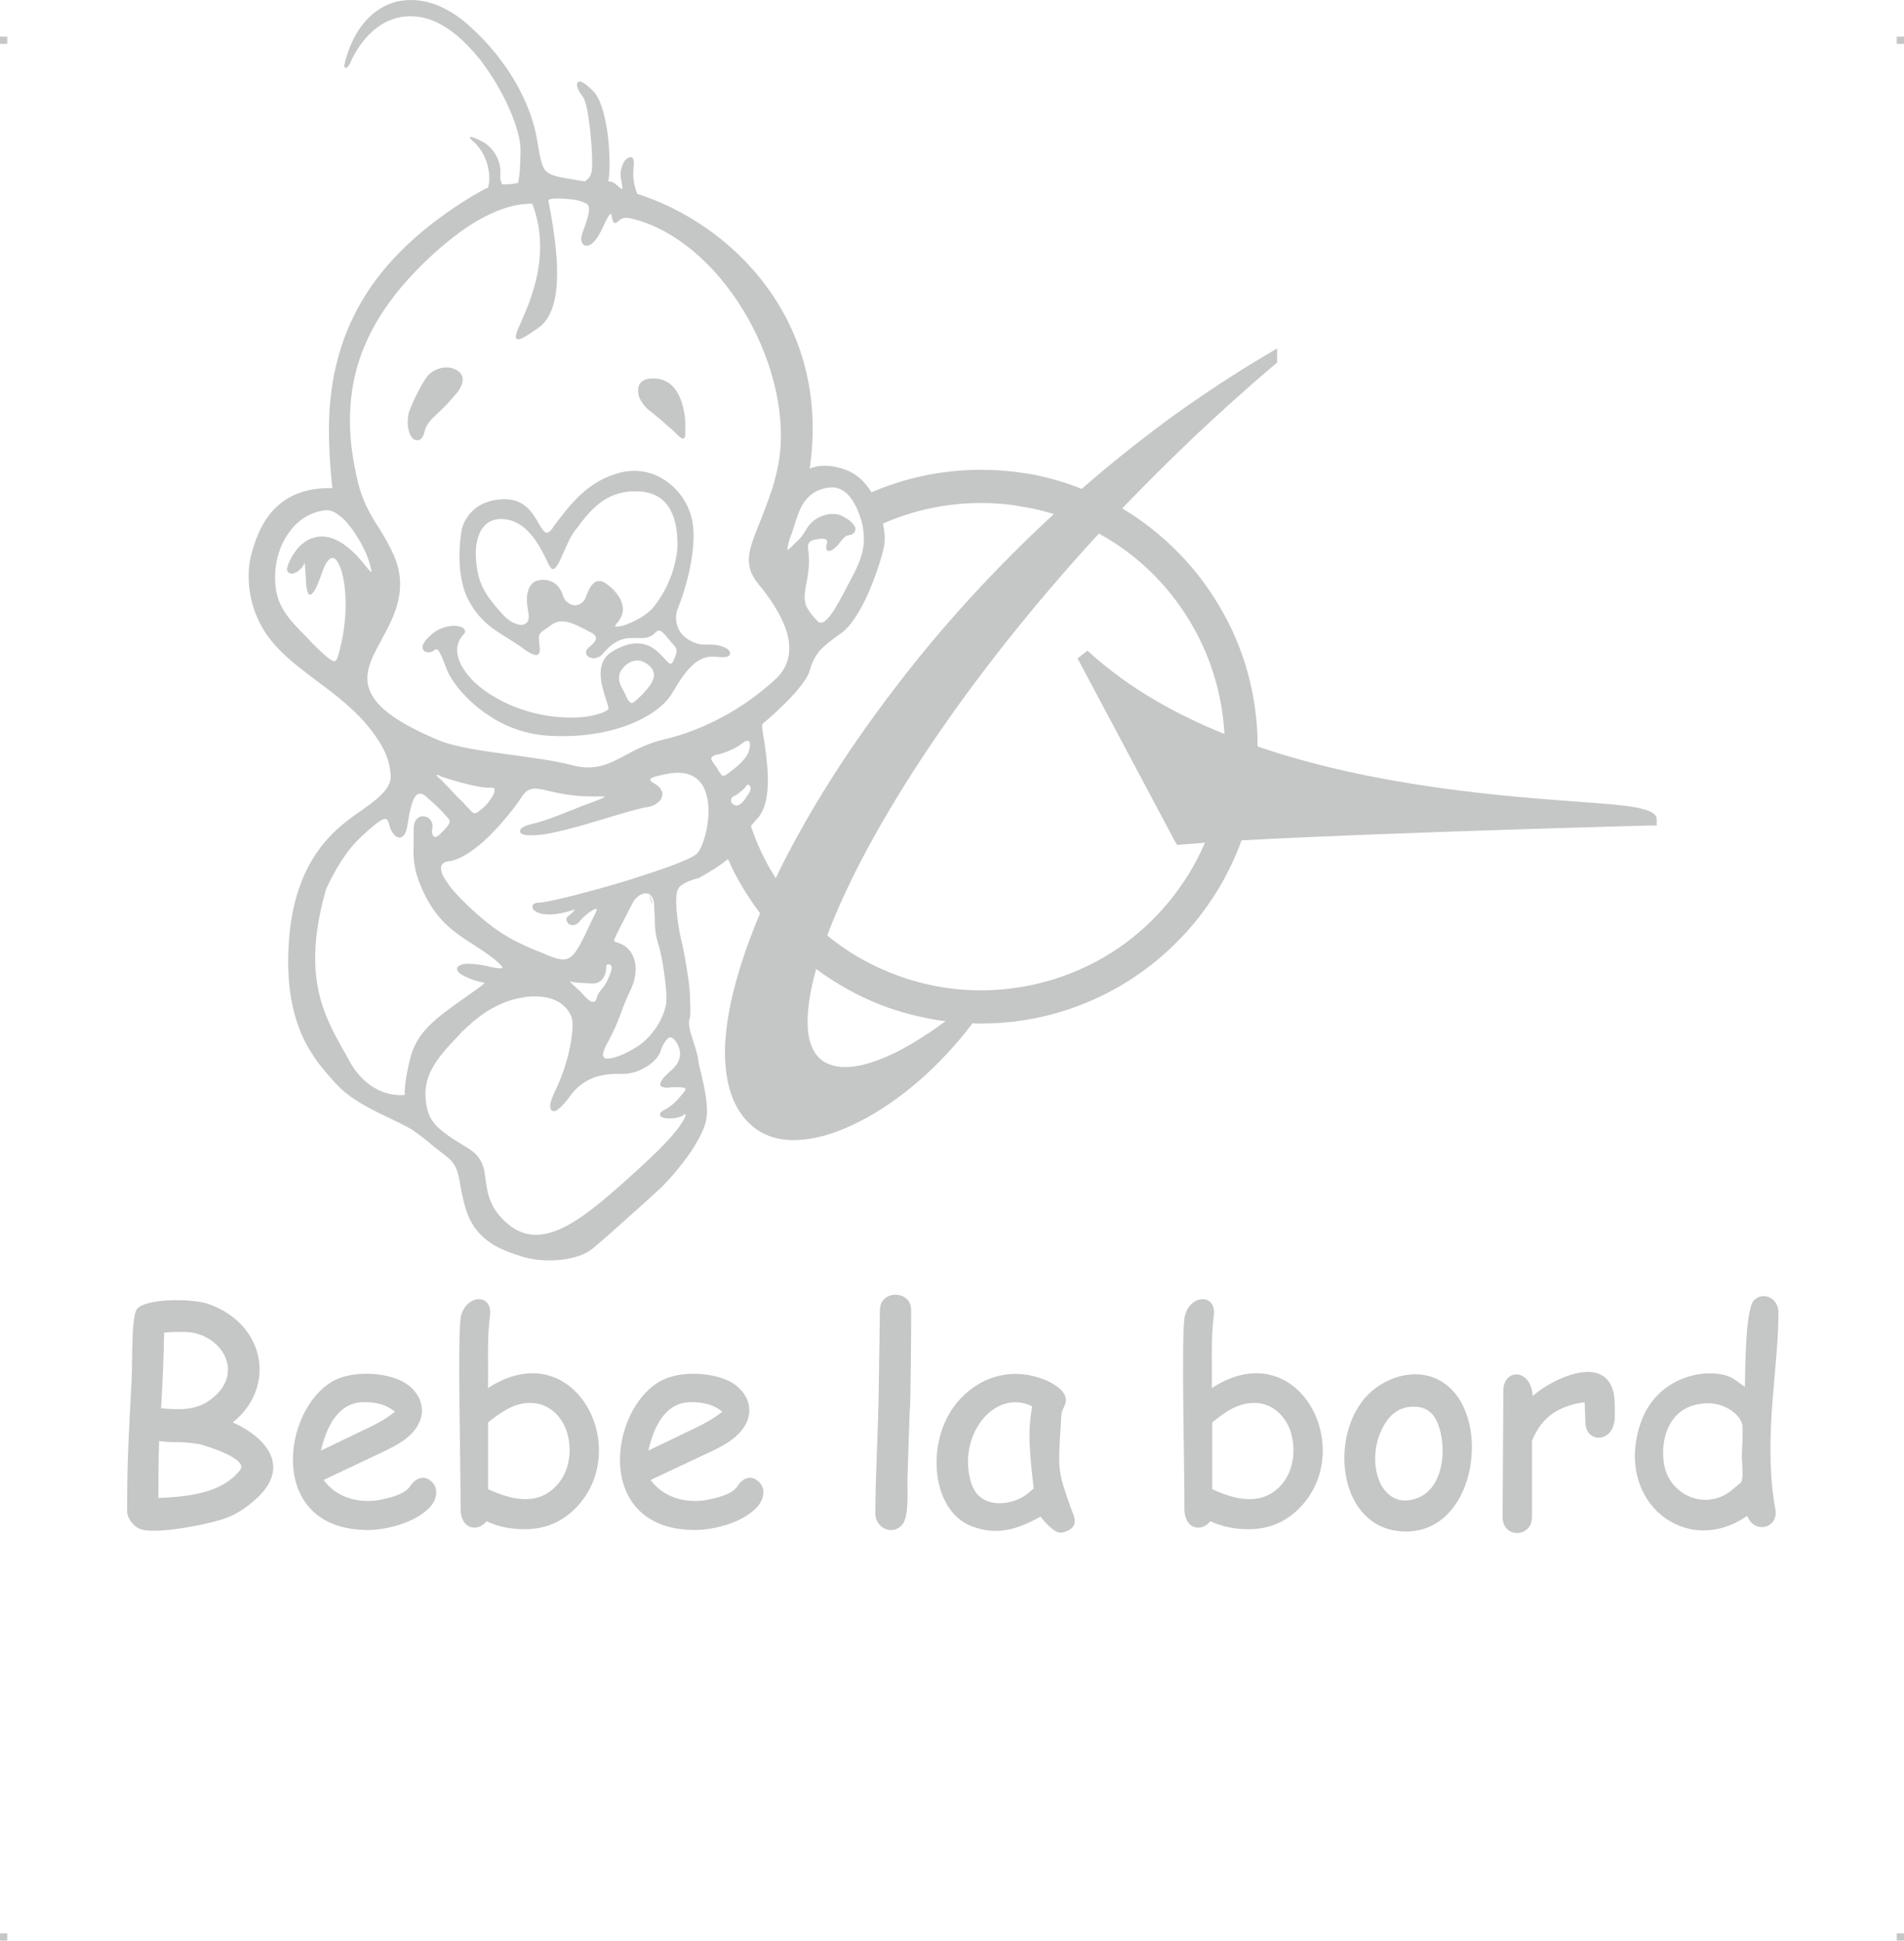 <?xml version="1.0" encoding="UTF-8"?>
<!DOCTYPE svg PUBLIC "-//W3C//DTD SVG 1.1//EN" "http://www.w3.org/Graphics/SVG/1.1/DTD/svg11.dtd">
<!-- Creator: CorelDRAW 2019 (64-Bit) -->
<svg xmlns="http://www.w3.org/2000/svg" xml:space="preserve" width="4.994in" height="5.089in" version="1.1" style="shape-rendering:geometricPrecision; text-rendering:geometricPrecision; image-rendering:optimizeQuality; fill-rule:evenodd; clip-rule:evenodd"
viewBox="0 0 2784.71 2837.8"
 xmlns:xlink="http://www.w3.org/1999/xlink"
 xmlns:xodm="http://www.corel.com/coreldraw/odm/2003">
 <defs>
  <style type="text/css">
   <![CDATA[
    .fil0 {fill:#C5C6C6}
   ]]>
  </style>
 </defs>
 <g id="Layer_x0020_1">
  <g id="_2723145890064">
   <g id="_621912192">
    <rect class="fil0" x="-0" y="53.58" width="10.58" height="10.64"/>
    <rect class="fil0" x="2774.13" y="53.58" width="10.58" height="10.64"/>
    <rect class="fil0" x="-0" y="2827.16" width="10.58" height="10.64"/>
    <rect class="fil0" x="2774.13" y="2827.16" width="10.58" height="10.64"/>
   </g>
   <g id="_621915328">
    <path class="fil0" d="M487.19 966.58c3.91,1.12 5.58,-1.68 7.25,-7.81 15.07,-50.23 12.83,-99.89 4.47,-125.56 -2.23,-6.7 -5.02,-11.72 -7.81,-15.07 -2.23,-2.23 -5.02,-2.79 -7.25,-1.68 -4.47,2.23 -8.93,8.93 -13.39,22.32 -8.37,24.55 -13.95,31.81 -17.86,30.69 -4.47,-1.68 -5.02,-15.07 -5.58,-27.9 -0.56,-9.49 -1.12,-18.42 -1.68,-18.97 -0.56,-0.56 0.56,1.12 -0.56,2.23 -2.79,5.58 -7.81,10.04 -11.72,12.28l-0.56 0c-1.68,1.12 -3.91,1.68 -5.58,1.68l0 0c-2.23,0 -3.91,-0.56 -5.02,-1.68 -1.12,-1.12 -2.23,-2.79 -2.23,-4.47 0,-3.35 3.91,-15.07 12.28,-26.23 5.02,-7.25 12.28,-13.95 20.65,-17.86 8.93,-3.91 18.97,-5.58 30.69,-2.23 15.07,4.47 32.37,16.74 51.9,41.85 3.91,5.02 6.7,7.81 8.37,8.37 0,0 0,-2.23 -1.12,-5.58 -1.12,-5.58 -3.91,-13.95 -7.81,-23.44 -12.83,-27.34 -36.83,-63.62 -59.15,-61.39 -22.32,2.79 -39.62,14.51 -51.9,31.25 -14.51,18.97 -21.76,44.64 -21.21,68.64 0,39.62 19.53,59.15 47.99,87.62 1.68,2.23 3.91,4.47 6.14,6.7 16.18,16.18 25.11,24 30.69,26.23l0 0zm818.68 43.53c66.41,-87.62 145.65,-175.79 235.5,-258.38 -14.51,-4.47 -29.58,-8.37 -45.2,-10.6l0 0c-19.53,-3.91 -40.18,-5.58 -61.39,-5.58 -50.78,0 -99.33,10.6 -143.42,30.13 2.79,13.39 3.35,25.11 1.68,32.37 -2.23,13.39 -13.39,49.67 -28.46,80.92 -10.04,19.53 -21.21,37.39 -33.48,46.32 -14.51,10.04 -25.11,18.42 -32.37,26.23 -6.7,8.37 -11.16,17.3 -14.51,29.02 -2.23,8.93 -11.16,20.65 -21.21,32.37 -18.97,21.21 -43.53,42.41 -47.44,45.2 -1.68,1.68 -1.12,7.81 1.12,19.53 1.68,10.04 3.91,24.55 5.58,44.09 1.68,22.88 0.56,40.18 -3.35,54.13 -2.79,9.49 -7.25,17.3 -13.39,23.44 -2.79,3.35 -5.58,6.14 -7.25,8.93 8.93,26.79 21.21,52.46 36.27,75.9 41.3,-85.94 99.34,-179.7 171.32,-274.01zm-31.25 -290.19c49.11,-21.21 103.24,-32.93 160.16,-32.93 26.79,0 53.02,2.79 78.13,7.25 24,5.02 46.88,11.72 69.2,20.65 41.85,-36.83 85.94,-71.43 131.15,-104.92 45.2,-32.37 92.08,-63.62 140.63,-92.08l13.95 -8.37 0 20.65 -3.35 2.79c-40.74,34.6 -80.36,70.32 -118.31,106.03l0 0c-36.27,34.6 -71.43,69.76 -104.92,104.36 58.6,35.16 107.71,84.27 142.31,143.42l0 0c35.72,59.71 55.81,130.03 55.81,204.81 171.32,58.6 357.72,72.55 470.45,80.92 69.76,5.02 113.29,8.37 113.29,25.67l0 8.93 -8.93 0c-1.12,0 -382.27,10.04 -598.24,21.76 -28.46,78.13 -79.8,145.1 -146.21,192.53 -66.41,47.44 -147.33,75.34 -234.94,75.34l-8.93 0 -3.35 -0.56c-47.99,63.62 -107.15,113.85 -163.51,142.86 -58.6,30.69 -114.4,37.95 -151.24,13.39l0 0c-33.48,-22.88 -48.55,-64.74 -47.44,-119.98 1.68,-54.13 19.53,-121.66 51.34,-196.99 -18.42,-24.55 -34.6,-50.78 -46.88,-79.24 -9.49,7.81 -22.88,16.74 -42.97,27.9l0 0c0,0 -21.21,4.47 -29.02,13.95 -7.81,9.49 -2.23,52.46 3.91,78.13 6.14,25.11 11.16,62.5 11.72,68.64 1.12,21.21 2.23,39.06 0,45.76 -2.79,7.25 2.23,21.76 6.7,35.72 2.79,8.93 5.58,17.86 6.14,24 0.56,5.02 2.23,12.28 4.47,20.65 4.47,19.53 10.6,45.2 7.25,65.29 -1.68,12.83 -11.16,30.69 -22.88,48.55 -14.51,20.65 -32.37,41.85 -46.32,54.69 -12.83,11.72 -32.37,29.58 -51.34,46.32 -17.86,16.18 -35.16,31.25 -45.2,39.62 -10.6,8.93 -27.34,14.51 -46.32,16.74 -19.53,2.23 -40.74,0.56 -58.6,-5.02 -17.3,-5.58 -34.6,-11.72 -48.55,-22.32 -14.51,-10.6 -26.23,-25.67 -32.93,-47.99 -3.91,-13.95 -6.14,-25.11 -7.81,-34.6 -3.35,-19.53 -5.58,-30.69 -22.32,-42.97 -10.6,-8.37 -16.74,-12.83 -21.76,-17.3l0 0c-6.7,-5.58 -11.72,-10.04 -27.34,-20.65 -9.49,-5.58 -21.21,-11.16 -34.04,-17.3 -25.67,-12.28 -55.81,-26.79 -75.9,-49.11l-2.23 -2.23c-30.13,-33.48 -73.11,-80.92 -67.53,-196.99 2.79,-59.71 17.86,-101.57 36.27,-131.15 18.42,-29.58 39.62,-46.88 53.02,-56.92 4.47,-3.35 8.93,-6.7 13.95,-10.04 22.88,-16.18 46.32,-32.37 46.32,-51.9 -0.56,-11.72 -2.79,-22.32 -7.25,-32.93 -4.47,-10.6 -11.16,-21.76 -20.65,-34.04 -22.32,-29.58 -51.9,-51.9 -80.36,-73.11 -35.72,-26.79 -69.76,-52.46 -86.5,-91.52 -6.7,-14.51 -10.6,-30.69 -12.28,-45.76 -1.68,-16.74 -0.56,-32.37 2.23,-44.09 5.02,-20.09 13.39,-45.76 31.25,-66.41 17.86,-20.09 45.2,-35.16 88.17,-34.04 -1.12,-9.49 -5.02,-44.64 -5.02,-88.17 0.56,-78.13 20.09,-142.31 55.25,-197 35.16,-54.69 87.06,-100.45 152.35,-140.63 5.58,-3.35 10.6,-6.14 14.51,-8.37 3.91,-2.23 7.25,-3.91 10.6,-5.02 0.56,-2.79 1.12,-5.58 1.68,-8.37 0,-3.35 0,-7.25 0,-11.16 -3.35,-31.81 -20.65,-45.2 -20.65,-45.76l0 0c-0.56,-0.56 -22.32,-18.42 9.49,-2.79 8.37,3.91 16.18,11.72 21.21,20.65 4.47,8.37 7.25,17.86 6.14,28.46 0,2.79 0,5.58 0.56,7.81 0.56,2.23 1.12,3.91 2.23,6.14 1.12,0 2.23,0 2.79,0l0 0c5.02,0 11.16,0 20.65,-2.23 0.56,-4.47 1.68,-9.49 2.23,-16.74 0.56,-8.37 1.12,-18.97 1.12,-32.37 0,-27.34 -21.76,-80.36 -54.13,-124.45 -25.11,-33.48 -56.36,-61.39 -88.73,-68.08 -73.66,-15.07 -105.47,64.18 -106.59,67.53l-0.56 0 0 0 0 0.56c-1.12,2.23 -2.23,3.35 -3.35,4.47 -2.23,1.68 -3.35,1.12 -4.47,-1.68l0 0c0,-0.56 0,-1.68 0.56,-2.79 0.56,-3.91 2.79,-11.16 6.14,-20.65 6.14,-16.74 14.51,-31.25 24.55,-42.41 12.83,-14.51 28.46,-24 45.76,-28.46 17.3,-3.91 36.27,-2.79 55.25,3.91 16.74,6.14 33.48,16.18 49.67,30.69 29.58,26.23 51.34,54.13 67.53,81.48 19.53,33.48 30.13,65.85 33.48,91.52 3.35,19.53 5.58,31.25 10.6,38.51 5.58,6.7 14.51,9.49 30.69,12.28 3.91,0.56 7.25,1.12 10.6,1.68 5.58,1.12 11.16,2.23 17.3,2.79 2.79,-1.68 5.02,-3.91 7.25,-7.25 2.23,-3.91 3.35,-8.93 3.35,-16.18 0,-18.42 -1.68,-44.64 -5.02,-66.97 -2.23,-16.74 -5.58,-30.69 -10.04,-35.16 -3.91,-5.02 -6.7,-10.6 -7.25,-14.51 0,-1.68 0,-3.35 1.12,-4.47 1.12,-1.12 2.79,-1.68 5.02,-1.12 3.35,1.12 8.93,5.02 17.3,13.39 10.6,10.6 16.74,32.93 20.65,56.92 4.47,30.69 4.47,63.62 1.68,75.34 6.7,0 10.04,3.35 13.95,6.7 1.68,1.68 3.91,3.35 6.7,5.02 0,-3.91 -0.56,-8.37 -2.23,-16.18l0 -0.56c-1.68,-10.04 2.23,-20.65 6.7,-26.23 1.68,-1.68 3.35,-2.79 5.02,-3.35 1.68,-1.12 3.91,-1.12 5.58,0.56 1.12,1.68 2.23,5.02 1.68,9.49 -1.12,10.04 -1.12,17.3 0,24 0.56,6.14 2.23,11.72 5.02,18.97 136.17,42.97 284.05,184.16 252.24,401.81 10.04,-4.47 27.9,-7.81 54.13,2.23 15.63,6.14 27.34,17.86 36.27,32.37l-0 0zm-562.53 -404.6c-27.34,13.39 -54.69,34.6 -79.24,56.92 -40.74,37.39 -73.66,77.57 -94.87,122.77 -21.21,44.64 -30.13,95.43 -24.55,152.91 0.56,6.7 1.68,13.95 2.79,20.65 1.12,7.25 2.23,13.95 3.91,21.21 7.81,41.3 21.21,62.5 34.6,83.15 7.25,11.72 14.51,24 21.21,39.06 21.76,50.23 0.56,89.29 -17.86,123.33 -5.02,9.49 -10.04,18.42 -13.95,27.34 -16.18,38.51 -11.16,74.22 96.55,119.43 25.11,10.6 66.41,16.18 107.71,21.76 31.81,4.47 63.06,8.37 88.17,15.07 34.04,8.93 54.13,-1.68 78.13,-14.51 15.63,-8.37 32.37,-17.3 55.25,-22.88 29.58,-6.7 58.04,-17.86 85.38,-32.37 27.34,-14.51 53.57,-32.93 77.57,-54.69 23.44,-21.21 25.11,-46.88 17.3,-71.99 -8.37,-25.11 -25.67,-50.23 -40.74,-68.08 -22.88,-27.9 -15.07,-49.11 1.68,-90.41l0 0c5.58,-13.95 12.28,-31.25 18.97,-51.34 3.91,-12.83 6.7,-25.11 8.93,-37.39 21.76,-131.7 -74.78,-310.84 -202.58,-352.14 -6.14,-1.68 -11.72,-3.35 -17.86,-4.47 -7.81,-1.12 -12.28,2.79 -14.51,5.02l0 0c-1.68,1.12 -2.23,2.23 -3.35,2.23 -2.79,0.56 -3.91,-0.56 -5.02,-5.02 -1.12,-4.47 -1.68,-8.37 -2.23,-8.37 -1.68,0 -5.02,5.02 -11.72,19.53 -6.14,13.95 -12.28,21.76 -17.3,25.11 -2.23,1.68 -4.47,2.23 -6.14,2.23 -2.23,0 -4.47,-0.56 -5.58,-2.23 -1.68,-1.68 -2.23,-3.91 -2.79,-7.25 0,-5.02 2.79,-12.28 5.58,-19.53 3.91,-11.72 8.37,-24 4.47,-30.13 -0.56,-1.12 -1.68,-2.23 -3.35,-2.79 -6.14,-3.91 -18.42,-6.14 -30.13,-6.7 -11.16,-1.12 -21.76,-0.56 -24,1.68 -0.56,0 0,0 0,0l-0.56 0c0,0.56 1.12,7.81 3.35,18.42 7.25,42.97 24,139.52 -17.86,168.53 -20.65,14.51 -29.58,19.53 -32.37,15.63 -2.23,-3.35 1.12,-11.16 6.7,-23.44 14.51,-32.93 44.64,-100.45 16.74,-173.56 -21.21,-0.56 -44.09,6.14 -66.41,17.3l0 0 -0 0.01zm91.52 841.56c-20.65,-5.02 -31.25,-7.81 -42.41,11.16 -8.37,12.83 -30.69,41.3 -54.69,63.06 -16.18,13.95 -33.48,25.67 -47.99,27.9 -3.91,0.56 -7.25,1.12 -9.49,2.79 -3.35,2.23 -4.47,5.02 -3.91,8.93 0,4.47 2.23,9.49 6.14,15.63 8.37,13.95 25.67,31.81 45.76,49.67 36.83,32.93 60.83,42.41 84.83,53.02 3.35,1.12 6.7,2.79 10.04,3.91 42.97,18.97 44.64,15.07 73.66,-46.88 1.68,-3.35 3.35,-7.25 5.58,-11.16 1.12,-3.35 1.68,-5.02 1.68,-6.14 0,0 0,0 0,0 -1.12,0 -2.23,0 -3.91,1.12 -6.14,2.79 -14.51,9.49 -20.09,16.18l0 0c-4.47,6.14 -9.49,7.25 -12.83,6.7 -2.23,-0.56 -3.91,-1.12 -5.02,-2.23 -1.12,-1.68 -1.68,-2.79 -2.23,-4.47 -0.56,-2.79 0,-5.58 2.79,-6.7 2.79,-2.23 7.25,-6.14 9.49,-9.49l0 0c-27.9,9.49 -45.76,8.37 -54.69,4.47 -3.35,-1.68 -5.58,-3.35 -6.7,-5.02 -1.12,-2.23 -1.12,-4.47 0,-6.7l0 0c1.68,-1.68 5.02,-2.79 10.04,-2.79 12.83,-0.56 75.34,-16.18 131.7,-33.48 45.76,-14.51 87.62,-29.02 97.1,-37.39 6.7,-5.02 15.07,-27.9 17.3,-51.9 1.12,-12.28 0.56,-24.55 -2.79,-35.72 -2.79,-10.6 -8.37,-19.53 -17.3,-25.11 -8.93,-5.58 -21.21,-7.81 -37.39,-5.02 -12.83,2.23 -22.32,4.47 -26.23,7.25 -2.23,1.12 -1.12,3.91 5.02,7.25 5.02,2.79 8.37,6.14 10.04,9.49 1.68,2.79 2.23,6.14 1.12,9.49 -0.56,2.79 -2.23,5.58 -5.02,7.81 -3.91,3.91 -9.49,6.7 -16.74,7.81 -8.93,1.12 -27.9,6.7 -50.78,13.39 -34.6,10.6 -77.57,23.44 -103.24,26.79 -15.07,1.68 -24,1.12 -27.9,-0.56 -2.23,-1.12 -3.91,-2.23 -3.91,-3.91 -0.56,-1.68 0.56,-3.35 1.68,-4.47 2.79,-2.79 8.37,-5.02 15.63,-6.7 11.72,-2.23 32.93,-10.04 53.57,-18.42 10.6,-3.91 20.65,-8.37 30.13,-11.72 13.95,-5.02 22.32,-8.37 22.88,-10.04 0,0 -5.58,0 -18.42,0 -27.9,0 -47.44,-4.47 -62.5,-7.81zm-86.5 -5.02c-20.65,1.12 -73.11,-16.74 -73.11,-16.74l0 -0.56c-2.79,-1.12 -4.47,-1.68 -5.58,-1.68 0.56,1.68 1.68,3.35 4.47,5.58 3.91,3.35 7.81,7.81 13.95,13.95 4.47,5.02 10.6,11.72 19.53,20.09 2.79,3.35 5.58,6.14 8.37,8.93 8.93,10.04 9.49,10.04 18.97,2.23 6.7,-5.02 13.95,-13.95 17.86,-21.76 1.12,-2.23 1.68,-4.47 1.68,-6.14 0,-1.68 0,-2.79 -1.12,-3.35 -1.12,-0.56 -2.79,-0.56 -5.02,-0.56l-0 -0zm368.88 -65.29c-12.83,10.6 -33.48,16.18 -33.48,16.18l0 0c-10.04,1.68 -12.28,3.91 -12.28,6.7 0.56,2.79 2.79,5.58 5.02,8.93 1.12,1.68 2.23,2.79 3.35,4.47 0.56,1.12 1.12,2.23 1.68,3.35 1.68,2.23 2.79,4.47 3.91,5.58 1.68,2.79 3.91,3.91 7.81,1.12 1.12,-0.56 2.23,-1.68 3.91,-2.79 8.93,-6.7 24,-17.86 29.02,-30.69 1.68,-5.02 2.23,-9.49 1.68,-12.83l0 0c-0.56,-1.12 -0.56,-2.23 -1.12,-2.79l-0.56 0c-0.56,-0.56 -1.12,-0.56 -2.23,-0.56 -1.68,0 -3.91,1.12 -6.7,3.35l-0 -0zm-0.56 69.2c-4.47,3.91 -9.49,7.25 -10.6,7.81l-0.56 0c-2.23,1.12 -3.35,2.23 -4.47,3.91l0 0c-0.56,1.12 -1.12,2.23 -0.56,3.91 0,1.12 0.56,2.23 1.68,3.35 0.56,1.12 2.23,2.23 4.47,2.79 2.79,1.12 6.7,-0.56 10.04,-3.91 3.91,-3.91 7.25,-9.49 10.6,-15.07 2.23,-3.91 2.23,-7.25 1.12,-8.93 -0.56,-0.56 -1.12,-1.12 -1.68,-1.68 0,0 -0.56,-0.56 -1.12,-0.56l0 0c-1.12,0 -1.68,0 -2.23,1.12 -1.68,2.23 -3.91,5.02 -6.7,7.25l0 0zm-557.51 68.08c-30.69,28.46 -50.23,74.78 -51.34,77.01 -35.72,126.68 -3.35,183.6 27.9,238.85l0 0c2.23,4.47 5.02,8.37 6.7,12.28 29.02,51.34 70.87,50.23 80.92,49.11 -0.56,-6.14 0,-23.44 8.37,-55.25 9.49,-36.83 37.39,-56.92 73.11,-82.59 3.35,-2.23 6.7,-4.47 11.16,-7.81l5.58 -3.91c13.39,-9.49 18.42,-13.39 18.42,-14.51 0,0 -2.23,0 -5.58,-1.12 -5.02,-1.12 -11.72,-2.79 -20.09,-6.7 -7.81,-3.35 -11.72,-6.14 -13.39,-8.93 -1.68,-2.79 -1.68,-5.02 0,-6.69 1.12,-1.12 3.35,-2.23 6.14,-3.35 7.25,-1.68 21.76,-1.12 40.18,3.35 8.93,2.23 14.51,2.79 17.86,2.23 0.56,-0.56 1.12,-0.56 1.12,-0.56 0,-1.12 -1.12,-2.23 -2.79,-3.91 -5.58,-6.7 -18.97,-16.74 -37.39,-28.46 -20.65,-12.83 -36.27,-24 -48.55,-37.39 -12.28,-13.39 -21.21,-27.9 -29.58,-46.88 -12.83,-29.58 -12.28,-46.32 -11.72,-65.29 0,-6.14 0,-11.72 0,-18.42 -0.56,-10.6 2.79,-16.74 7.25,-19.53 2.23,-1.68 4.47,-1.68 7.25,-1.68 2.23,0 4.47,1.12 6.7,2.23 4.47,2.79 7.25,8.37 6.14,15.07 -1.12,4.47 -0.56,7.81 0.56,10.04 0.56,1.12 1.12,2.23 1.68,2.23 1.12,0.56 1.68,0.56 2.79,0.56 2.23,-0.56 4.47,-2.23 6.7,-4.47 1.12,-1.12 2.23,-2.79 3.91,-3.91 6.7,-7.25 12.83,-13.39 7.81,-18.42 -1.12,-1.12 -2.23,-2.79 -3.91,-4.47 -6.14,-7.25 -13.95,-15.07 -29.58,-28.46 -7.81,-6.7 -13.39,-3.35 -17.3,4.47 -4.47,9.49 -6.7,24 -8.93,37.39 -1.12,8.37 -3.35,13.39 -6.14,16.18 -1.68,1.68 -3.91,2.79 -6.14,2.79 -1.68,-0.56 -3.91,-1.12 -5.58,-2.79 -3.91,-3.35 -7.25,-8.93 -8.93,-16.18 -1.68,-7.25 -3.91,-10.04 -8.93,-7.81 -6.7,2.79 -16.74,11.16 -32.37,25.67l0 0zm313.07 212.62c-1.12,0 -1.12,0 -1.68,0l-0.56 0c-3.91,-1.12 -5.58,-1.68 -5.58,-1.68 0,0.56 3.91,4.47 8.93,8.93 3.91,3.35 8.37,7.81 11.72,11.72 5.02,5.58 8.93,8.37 11.72,9.49 1.12,0 1.68,0 2.79,0 0.56,0 1.12,-0.56 1.68,-0.56 1.12,-1.12 2.23,-2.79 2.79,-5.58 1.68,-5.58 3.91,-8.37 6.7,-11.72 3.35,-3.91 7.81,-9.49 12.28,-21.76 3.35,-7.25 3.35,-11.72 1.68,-13.39 -0.56,-1.12 -1.12,-1.12 -2.23,-1.68 -0.56,0 -1.68,0 -2.23,0 -1.12,0 -1.68,0.56 -1.68,1.12l0 0 -0.56 1.12c0,6.69 -1.68,25.67 -20.09,25.67 -13.95,-0.56 -22.88,-1.12 -25.67,-1.68l0 0zm-161.28 68.64c-1.12,1.12 -2.23,2.23 -3.35,2.79l-3.35 3.91c-27.34,28.46 -52.46,54.69 -50.78,90.96 1.12,18.97 5.02,31.25 14.51,41.85 9.49,10.6 24,20.09 46.32,33.48 22.88,13.39 25.11,29.58 27.34,48.55 2.79,18.97 5.58,40.74 32.93,63.62 53.02,44.09 116.08,-13.39 193.09,-83.15l0 0 1.12 -1.12c41.85,-37.95 58.6,-60.27 63.62,-70.87 1.12,-2.79 1.68,-4.47 1.68,-5.58 -0.56,0 0,-0.56 0,-0.56 -1.12,0 -2.23,0.56 -3.35,1.68 -6.14,4.47 -18.97,5.58 -26.23,4.47 -2.23,-0.56 -4.47,-1.12 -5.58,-1.68 -2.23,-1.12 -2.79,-2.79 -2.23,-5.02 0,-1.12 1.68,-2.79 4.47,-4.47 6.7,-3.35 12.28,-7.25 17.3,-12.28 5.02,-4.47 8.93,-10.04 13.95,-15.63 1.68,-2.23 1.68,-3.91 1.12,-4.47 -2.79,-2.23 -11.72,-1.68 -20.65,-1.68 -1.68,0 -3.35,0.56 -5.02,0.56 -11.16,0 -12.83,-3.35 -9.49,-9.49 2.23,-4.47 8.37,-10.6 16.18,-17.3 6.7,-6.14 10.6,-13.39 11.16,-20.65 0.56,-7.81 -2.23,-15.63 -7.81,-22.32 -1.12,-1.12 -2.23,-2.23 -3.35,-2.79 -1.68,-1.12 -3.35,-1.12 -5.02,-0.56 -1.68,1.12 -3.35,2.79 -5.02,5.02l0 0c-3.35,4.47 -6.14,10.6 -7.81,16.74 -3.35,7.81 -11.72,16.18 -21.76,21.76 -10.04,6.14 -22.32,9.49 -32.93,9.49 -10.6,-0.56 -24,0 -37.95,3.91 -13.95,4.47 -27.9,12.83 -39.06,28.46 -8.37,11.72 -15.63,18.42 -20.09,21.21 -2.79,1.12 -5.02,1.12 -6.14,0 -1.68,-0.56 -2.79,-2.79 -2.79,-5.58 -0.56,-4.47 2.23,-12.83 7.81,-24.55 7.81,-16.18 14.51,-35.16 18.97,-53.02 4.47,-19.53 6.7,-36.83 5.58,-46.88 0,-0.56 0,-1.12 0,-1.68 -1.68,-8.93 -7.25,-18.42 -17.86,-25.67 -10.6,-7.25 -26.79,-11.16 -49.11,-8.93 -2.23,0.56 -4.47,0.56 -6.14,1.12 -43.53,6.7 -74.22,36.83 -84.27,46.32l-0 0zm244.99 -183.6c-10.6,20.09 -23.44,45.76 -23.44,45.76l0 0.56c-3.35,6.14 -3.91,7.81 -2.23,8.93 0.56,0.56 2.23,1.12 4.47,1.68 1.68,0.56 3.91,1.68 6.7,2.79l0 0 0 0c7.81,3.91 14.51,11.72 17.86,22.88 2.79,11.16 2.23,25.67 -5.02,41.85l0 0 -0.56 1.12 0 0c-6.14,12.83 -10.04,22.32 -13.39,31.81 -5.02,13.95 -10.04,26.79 -22.32,49.11 -3.35,6.7 -5.02,11.72 -5.02,15.07 0.56,2.23 1.68,3.35 2.79,4.47 2.23,0.56 5.02,0.56 8.37,0 11.16,-1.68 26.23,-8.93 38.51,-16.74 11.72,-7.25 21.21,-17.86 28.46,-28.46 8.37,-12.83 13.39,-26.23 14.51,-35.72 1.12,-8.93 -0.56,-25.11 -2.79,-41.85 -2.23,-17.86 -6.14,-36.83 -9.49,-46.32 -3.91,-13.39 -4.47,-23.44 -4.47,-35.72 -0.56,-6.14 -0.56,-12.83 -1.12,-21.21 -0.56,-5.58 -2.23,-9.49 -4.47,-11.72 -1.68,-2.23 -3.91,-3.35 -6.14,-3.35 -2.79,-0.56 -5.58,0 -8.37,1.68 -5.02,2.23 -9.49,6.7 -12.83,13.39l0 0 0 -0zm291.87 -608.85c-2.23,0 -4.47,0.56 -7.25,0.56 -32.37,6.7 -39.62,30.13 -47.44,54.69 -1.68,5.58 -3.35,11.16 -5.58,16.18 -2.79,7.81 -4.47,14.51 -4.47,18.42 0,0.56 0,1.12 0,1.68 1.12,-0.56 2.23,-1.12 3.91,-2.79 2.79,-2.79 5.02,-5.02 6.7,-6.7 6.14,-5.58 10.04,-8.93 17.86,-22.32 5.02,-8.37 12.83,-13.95 20.65,-17.3 9.49,-3.91 19.53,-4.47 26.79,-2.23 5.58,2.23 11.16,5.58 15.63,8.93 2.23,2.23 4.47,4.47 6.14,7.25 1.68,2.23 2.23,5.02 1.12,7.25 0,0.56 -0.56,1.68 -1.12,2.23 -2.23,2.79 -4.47,3.35 -7.25,3.91 -3.35,0.56 -7.25,1.68 -12.28,8.93 -5.02,6.7 -10.04,11.72 -13.95,13.39 -1.68,0.56 -2.79,1.12 -3.91,1.12 -1.68,-0.56 -2.79,-1.12 -3.35,-2.79 -0.56,-1.68 -0.56,-3.35 0,-6.14l0 0c1.68,-4.47 1.12,-7.25 -1.12,-8.37 -2.79,-1.12 -7.81,-1.12 -16.18,0.56 -11.16,2.79 -10.6,8.93 -8.93,18.42 0,3.35 0.56,6.7 0.56,10.04 0.56,9.49 -1.12,20.09 -2.79,30.69 -1.68,7.25 -2.79,13.95 -3.35,20.65 -0.56,7.81 0.56,13.95 3.35,19.53 3.35,6.14 7.81,12.28 15.07,19.53 3.91,4.47 8.93,2.79 13.39,-1.68 8.37,-7.81 17.3,-24.55 25.11,-39.06 1.68,-2.79 2.79,-5.02 3.91,-7.25l1.68 -3.35c12.83,-24 24,-44.09 24,-68.08 0,-5.02 -0.56,-11.72 -1.68,-18.97 -2.79,-12.83 -7.81,-26.79 -15.07,-37.95 -7.25,-11.16 -17.3,-18.97 -30.13,-18.97zm-618.89 -108.82c0,0 8.37,-24.55 25.11,-50.78 7.81,-11.72 21.76,-16.74 33.48,-15.63 4.47,0.56 8.37,1.68 11.72,3.91 3.35,1.68 6.14,4.47 7.81,8.37 2.23,6.14 0.56,14.51 -7.81,25.11 -11.16,13.39 -20.09,22.32 -27.34,29.02 -10.6,10.04 -17.3,16.18 -20.09,28.46 -1.68,6.7 -4.47,10.04 -7.81,11.16 -2.23,0.56 -4.47,0.56 -6.14,-0.56 -2.23,-0.56 -3.91,-2.23 -5.02,-4.47 -4.47,-6.7 -7.25,-18.97 -3.91,-34.04l0 -0.56 0 -0zm338.19 -20.09c0,0 -14.51,-33.48 24.55,-30.13 14.51,1.68 24.55,10.04 30.69,21.21 9.49,16.74 11.72,38.51 11.16,50.78 0,1.68 0,3.35 0,4.47 0,8.37 0,11.72 -4.47,11.16l0 0c-2.23,-0.56 -4.47,-3.35 -9.49,-7.81 -2.79,-2.79 -6.14,-6.14 -11.16,-10.04 -7.81,-7.25 -14.51,-12.83 -20.09,-17.3 -10.04,-7.81 -16.18,-12.83 -20.65,-22.32l-0.56 0 0 0zm-260.62 190.86c0,-0.56 8.37,-44.09 63.06,-44.64 29.02,0 41.3,20.65 49.67,35.72l0 0c3.35,5.58 6.14,10.04 8.93,12.28 2.79,2.23 6.14,1.12 11.72,-6.14l1.12 -2.23c24.55,-32.37 49.67,-65.85 95.99,-78.13 22.88,-6.14 45.2,-2.23 63.06,8.37 19.53,11.72 34.6,30.69 41.3,52.46 5.58,17.3 5.02,38.51 2.23,59.15 -3.91,30.13 -13.39,59.15 -20.65,77.57 -2.23,5.02 -3.35,10.6 -2.79,16.18 0,7.25 2.79,14.51 7.25,20.65 4.47,5.58 11.16,10.6 18.42,13.39 6.14,2.79 12.83,3.91 20.09,3.35 13.95,-0.56 24.55,2.79 29.58,6.7 1.68,1.68 3.35,3.35 3.35,5.02 0.56,1.68 0,3.91 -2.23,5.02 -2.79,1.68 -8.37,2.23 -17.3,1.12 -13.95,-1.68 -25.11,2.79 -35.16,12.28 -10.6,9.49 -19.53,23.44 -30.13,41.3 -11.16,18.97 -36.27,36.27 -69.2,47.99 -30.13,10.6 -67.53,16.18 -108.82,13.95 -35.16,-1.68 -65.29,-13.39 -88.73,-29.02 -35.72,-22.88 -57.48,-53.57 -63.06,-69.2 -5.02,-13.39 -8.37,-21.21 -11.16,-25.67 -2.23,-2.79 -3.91,-3.35 -6.14,-1.68 -2.79,2.79 -7.81,3.91 -11.72,3.35 -1.68,-0.56 -2.79,-1.12 -3.91,-2.23 -1.12,-1.12 -2.23,-2.79 -2.23,-5.02 0,-3.35 2.79,-9.49 11.16,-16.74 12.28,-12.28 29.02,-15.63 39.62,-14.51 2.79,0.56 5.02,1.12 7.25,2.23 1.68,0.56 3.35,2.23 3.91,3.91 1.12,2.23 0.56,4.47 -1.68,6.14 -6.14,6.7 -9.49,14.51 -9.49,22.88 0,7.25 2.23,15.07 6.7,23.44 4.47,7.81 10.6,16.18 18.97,24 29.58,27.34 79.8,50.23 135.61,51.34 19.53,0.56 33.48,-1.68 42.97,-4.47 9.49,-2.23 14.51,-5.58 16.74,-7.25 1.12,-0.56 -0.56,-6.7 -3.35,-15.07 -6.7,-21.21 -17.86,-54.69 11.16,-70.87 41.85,-24 61.94,-2.23 74.22,11.16 3.35,3.91 6.14,6.7 8.37,7.81 2.23,0.56 3.91,-1.12 6.7,-8.37 4.47,-11.72 3.91,-12.28 -2.23,-20.09 -1.68,-1.12 -2.79,-3.35 -4.47,-5.02 -5.58,-6.7 -9.49,-11.72 -12.83,-13.95 -2.79,-1.68 -5.58,-1.12 -8.93,2.23 -7.81,8.37 -16.74,7.81 -26.79,7.81 -13.95,-0.56 -30.13,-1.12 -50.23,23.44 -4.47,5.02 -11.16,6.7 -16.18,5.58l0 0c-1.68,-0.56 -3.91,-1.12 -5.02,-2.23l0 0c-1.68,-1.12 -2.23,-2.79 -2.79,-4.47 -0.56,-2.79 0.56,-6.14 5.02,-9.49 5.58,-4.47 8.93,-8.93 9.49,-12.28 0,-3.35 -2.23,-6.7 -8.93,-9.49 -2.23,-1.12 -5.02,-2.79 -8.37,-4.47 -13.95,-7.25 -32.37,-16.74 -46.88,-6.7 -2.79,2.23 -5.58,3.91 -7.81,5.58 -10.6,7.25 -12.83,8.37 -11.16,20.09l0 1.68c1.12,6.7 1.68,12.83 -0.56,15.63l0 0c-2.79,3.91 -9.49,2.23 -24.55,-8.93 -6.7,-5.02 -13.95,-9.49 -21.21,-13.95 -20.65,-12.83 -42.41,-26.23 -58.04,-57.48 -20.65,-42.41 -8.93,-100.45 -8.93,-101.01l0 0 0 0zm60.27 -15.63c-42.97,-2.23 -39.62,52.46 -39.62,52.46l0 0.56c1.12,41.3 15.63,59.15 32.93,79.24 1.12,1.68 2.79,3.35 5.02,5.58 7.25,8.93 16.18,14.51 23.44,16.18 3.35,1.12 6.7,1.12 8.93,0 2.23,-0.56 4.47,-2.23 5.58,-4.47 1.68,-3.35 2.23,-7.81 0.56,-14.51 -2.23,-12.83 -2.23,-21.76 -0.56,-28.46 2.79,-10.6 8.93,-15.07 12.83,-16.18 3.91,-1.12 13.95,-3.35 23.44,1.68 5.58,2.79 11.16,8.37 14.51,17.86 1.68,6.14 5.02,10.6 8.93,12.83 2.79,2.23 6.14,3.35 9.49,3.35 3.35,0 6.14,-1.12 8.93,-2.79 2.79,-2.23 5.58,-5.02 6.7,-8.93 3.35,-8.93 6.7,-16.18 11.16,-20.09 4.47,-4.47 10.6,-5.02 17.86,-0.56 2.23,1.68 5.02,3.91 7.81,6.14 5.58,5.02 11.72,12.28 15.07,20.09 3.35,8.37 3.91,17.86 -2.23,26.79 -0.56,1.68 -1.68,3.35 -3.35,4.47 -2.23,2.79 -3.35,4.47 -3.35,5.58l0 0c0,0.56 0.56,0.56 1.68,0.56 2.23,0 5.02,-0.56 8.37,-1.12 14.51,-3.91 37.39,-15.63 47.44,-29.02 8.93,-11.72 16.18,-24 21.21,-36.27 5.58,-12.28 8.93,-25.11 11.16,-38.51 0.56,-2.23 0.56,-5.02 1.12,-8.37 0.56,-13.95 0,-33.48 -6.7,-50.23 -6.7,-16.74 -18.97,-30.13 -41.85,-33.48l0 0c-1.68,-0.56 -3.35,-0.56 -5.02,-0.56 -47.99,-3.91 -71.43,25.67 -87.06,45.2 -2.23,3.35 -4.47,6.14 -6.7,8.93 -7.25,7.81 -13.39,22.32 -18.97,34.6 -5.02,11.16 -8.93,20.65 -12.83,23.44 -2.23,1.68 -4.47,1.68 -6.14,-1.12 -1.68,-1.68 -3.35,-5.58 -5.58,-10.04 -9.49,-19.53 -27.9,-58.6 -64.18,-60.83l0 -0zm176.91 252.24c1.68,2.79 2.79,5.58 3.35,7.25 3.35,6.7 5.58,9.49 8.37,9.49 2.79,-0.56 7.25,-4.47 15.07,-12.28 7.81,-8.37 13.39,-15.07 15.63,-21.21 2.23,-5.58 2.23,-10.6 -1.12,-16.18 -1.12,-1.68 -2.23,-3.35 -4.47,-5.02 -3.35,-3.35 -8.37,-6.14 -13.39,-7.25 -5.58,-0.56 -11.16,0 -16.74,3.91 -2.79,1.12 -5.02,3.35 -7.25,6.14 -12.28,12.83 -4.47,26.79 0.56,35.16l0 0zm41.3 312.52c-1.12,-5.02 -2.79,-9.49 -4.47,-14.51l0 0.56c2.23,2.23 3.91,6.14 4.47,11.72l0 2.23zm334.28 145.65c-34.04,-13.39 -65.85,-31.25 -94.31,-52.46 -10.6,37.39 -14.51,69.2 -11.72,93.2 3.35,24 13.39,39.62 31.25,46.32 26.23,10.04 61.94,-0.56 96.55,-17.3 26.79,-13.39 52.46,-30.69 73.11,-45.76 -32.93,-4.47 -64.74,-12.28 -94.87,-24l-0 0zm462.63 -236.06c-7.81,0.56 -15.63,1.12 -23.44,1.68l-5.58 0.56 -3.35 -5.58 -142.31 -267.31 14.51 -11.16c30.13,27.34 63.62,51.9 99.34,72.55 32.37,18.97 65.85,35.16 101.01,49.11 -3.35,-60.83 -21.76,-117.75 -51.9,-166.86 -32.37,-53.02 -77.57,-96.55 -131.7,-126.12 -95.99,104.36 -178.58,209.27 -244.99,307.49 -70.87,104.92 -122.77,201.46 -152.35,280.15 30.13,25.11 64.74,44.64 102.68,58.59l0 0c37.95,13.95 79.24,21.76 122.21,21.76l1.68 0c74.22,-0.56 143.42,-23.44 200.34,-62.5 54.69,-37.95 98.78,-90.96 125.56,-153.47l-11.72 1.12 0 -0z"/>
    <path class="fil0" d="M331.49 2219.43c-22.32,8.93 -107.71,26.23 -128.36,15.63 -8.93,-4.47 -17.3,-15.07 -17.3,-25.67 0,-75.34 2.79,-117.75 6.7,-193.65 1.12,-20.09 -0.56,-85.38 6.7,-99.89l0 0c8.37,-17.3 80.36,-17.86 106.03,-8.93 84.27,30.13 98.22,122.77 35.16,173 53.02,24 85.38,68.08 31.25,114.4l0 0c-12.28,10.6 -25.11,19.53 -40.18,25.11l0 0 0 0zm-62.5 -271.78c-11.16,0 -19.53,0 -29.02,1.12 -0.56,36.83 -2.23,73.66 -4.47,110.5 30.13,2.79 54.69,3.35 77.57,-16.74l0 0c45.2,-39.06 7.81,-94.87 -44.09,-94.87l0 0zm22.32 164.07c-31.81,-5.02 -33.48,-1.12 -58.6,-4.47 -1.12,28.46 -1.12,55.25 -1.12,83.15 41.3,-1.68 92.64,-6.14 119.43,-40.74 12.83,-16.18 -46.88,-34.6 -59.71,-37.95l-0 0zm246.67 125.56c-149,0 -126.12,-178.02 -49.11,-218.76 28.46,-14.51 74.78,-11.72 99.89,1.68l0 0c35.16,18.97 44.64,64.74 -12.83,94.87 -7.25,3.91 -16.18,8.37 -27.34,13.39l0 0 -75.34 35.72c18.42,25.11 49.11,34.04 79.24,29.58 15.07,-2.79 39.06,-7.81 47.44,-20.65l0 0c7.81,-12.28 20.65,-16.74 31.81,-6.14l0 0c10.6,10.6 6.7,26.79 -3.35,37.39 -20.65,21.76 -61.94,32.93 -90.41,32.93zm-5.58 -186.95c-38.51,0 -55.25,37.39 -63.06,70.87l58.04 -27.9 0 0c19.53,-8.93 35.72,-17.3 50.23,-29.02 -12.83,-10.6 -27.9,-13.95 -45.2,-13.95l0 0zm234.94 185.84c-19.53,0 -38.51,-3.35 -55.81,-11.72 -12.28,16.18 -38.51,12.83 -37.95,-19.53 0.56,-45.2 -5.02,-256.15 0.56,-280.15 7.25,-31.81 46.88,-34.6 42.41,-0.56l0 0c-4.47,34.6 -2.23,70.32 -2.79,105.47 124.45,-80.92 212.06,85.38 130.59,173l0 0c-20.65,22.32 -46.32,33.48 -77.01,33.48l0 0zm7.81 -184.72c-11.72,0 -22.32,3.35 -32.93,8.93l0 0c-9.49,5.02 -18.42,11.72 -28.46,19.53l0 97.66c32.93,15.07 71.99,25.67 100.45,-5.58 18.97,-20.09 22.88,-51.34 15.07,-77.57 -7.81,-24.55 -27.34,-42.97 -54.13,-42.97zm241.09 185.83c-149,0 -126.12,-178.02 -48.55,-218.76 28.46,-14.51 74.22,-11.72 99.89,1.68l0 0c35.16,18.97 44.64,64.18 -12.83,94.87 -7.25,3.91 -16.18,8.37 -27.34,13.39l0 0 -75.9 35.72c18.42,25.11 49.67,34.04 79.8,29.58 15.07,-2.79 39.06,-7.81 47.44,-20.65l0 0c7.25,-12.28 20.65,-16.74 31.25,-6.14l0 0c11.16,10.6 6.7,26.79 -3.35,37.39 -20.09,21.76 -61.39,32.93 -90.41,32.93zm-5.58 -186.95c-38.51,0 -54.69,37.39 -62.5,70.87l58.04 -27.9c18.97,-8.93 35.72,-17.3 50.23,-29.02 -12.83,-10.6 -28.46,-13.95 -45.76,-13.95l0 0zm319.77 13.95l-3.35 101.57 0 0c0,13.39 2.79,53.57 -8.37,64.74 -14.51,15.07 -38.51,3.35 -38.51,-17.3 0,-55.25 4.47,-126.12 5.02,-183.6l1.68 -113.85c0,-30.13 45.76,-30.13 45.76,0 0,18.97 -0.56,137.84 -2.23,148.45l-0 0zm220.43 176.91c-9.49,0 -23.44,-16.18 -29.02,-23.44 -33.48,18.42 -63.06,28.46 -101.01,13.95 -61.94,-24 -68.08,-132.82 -15.62,-186.95l0 0c32.92,-34.6 78.69,-45.2 123.89,-26.79l0 0c15.07,6.7 35.16,18.97 28.46,36.27l0 0c-5.58,12.83 -5.02,8.37 -6.14,29.58 -4.47,66.97 -3.91,68.08 14.51,120.54 5.02,13.39 13.39,27.34 -7.25,35.16 -2.23,1.12 -5.02,1.68 -7.81,1.68l-0 0zm-45.2 -145.1c0,-12.83 1.68,-26.23 3.91,-39.62 -52.46,-26.23 -107.15,37.95 -90.96,105.47 1.68,7.81 4.47,14.51 8.37,20.09l0 0c16.74,23.44 54.13,18.42 74.22,3.35 3.35,-2.23 6.7,-5.58 10.6,-8.93 -3.35,-28.46 -6.14,-55.25 -6.14,-80.36zm320.89 140.07c-20.09,0 -38.51,-3.35 -56.36,-11.72 -12.28,16.18 -38.51,12.83 -37.95,-19.53 0.56,-45.2 -5.02,-256.15 0.56,-280.15 7.25,-31.81 46.88,-34.6 42.41,-0.56l0 0c-4.47,34.6 -2.23,70.32 -2.79,105.47 124.45,-80.92 212.06,85.38 130.59,173l0 0c-20.65,22.32 -46.32,33.48 -76.45,33.48l0 0zm7.81 -184.72c-11.72,0 -22.88,3.35 -33.48,8.93l0 0c-9.49,5.02 -17.86,11.72 -27.9,19.53l0 97.66c32.37,15.07 71.99,25.67 100.45,-5.58 18.42,-20.09 22.32,-51.34 14.51,-77.57 -7.81,-24.55 -27.34,-42.97 -53.57,-42.97zm222.11 188.07c-92.64,0 -112.17,-121.66 -66.97,-186.39l0 0c24.55,-36.27 78.69,-57.48 118.87,-32.93 74.78,44.64 53.57,219.32 -51.9,219.32zm12.28 -182.49c-20.09,-0.56 -34.6,9.49 -44.64,27.34l0 0c-30.13,51.9 -5.02,128.91 50.78,105.47 40.74,-17.3 41.3,-84.27 25.11,-114.4 -6.7,-12.28 -17.3,-18.42 -31.25,-18.42zm292.98 16.74c-1.68,36.83 -42.97,37.39 -42.97,5.58l-1.12 -29.02c-26.23,3.91 -48.55,12.83 -64.18,33.48 -5.02,6.7 -8.93,13.95 -12.83,22.88l0 111.61 0 0c0,30.69 -42.97,31.81 -42.97,0l1.12 -184.72c0,-32.37 40.18,-33.48 42.97,7.81 27.9,-25.11 105.47,-62.5 118.31,-4.47 2.23,10.04 1.68,25.11 1.68,36.83zm231.04 -29.02c-4.47,51.9 -5.58,113.85 3.91,162.4 5.02,26.79 -30.13,37.39 -41.3,9.49 -88.73,61.94 -194.21,-20.09 -156.26,-134.49 25.11,-75.9 109.38,-84.27 137.28,-65.29l15.63 11.16c0.56,-25.11 0.56,-113.85 13.39,-126.68 13.95,-13.95 35.72,-2.23 35.72,17.3 0,36.83 -4.47,79.24 -8.37,126.12l0 0zm-93.75 7.25c-69.76,0 -73.11,74.78 -61.39,102.68 2.79,7.25 7.25,13.95 13.39,20.09l0 0c21.21,21.76 54.69,24.55 78.69,6.7 3.91,-2.79 8.37,-6.7 13.39,-11.16l0 0c1.12,-0.56 2.23,-1.68 2.79,-2.23l0 0c5.02,-5.58 1.68,-29.02 1.68,-37.39 0,-9.49 2.23,-39.62 0.56,-47.44 -3.35,-16.18 -26.79,-31.25 -49.11,-31.25l-0 0z"/>
   </g>
  </g>
 </g>
</svg>
